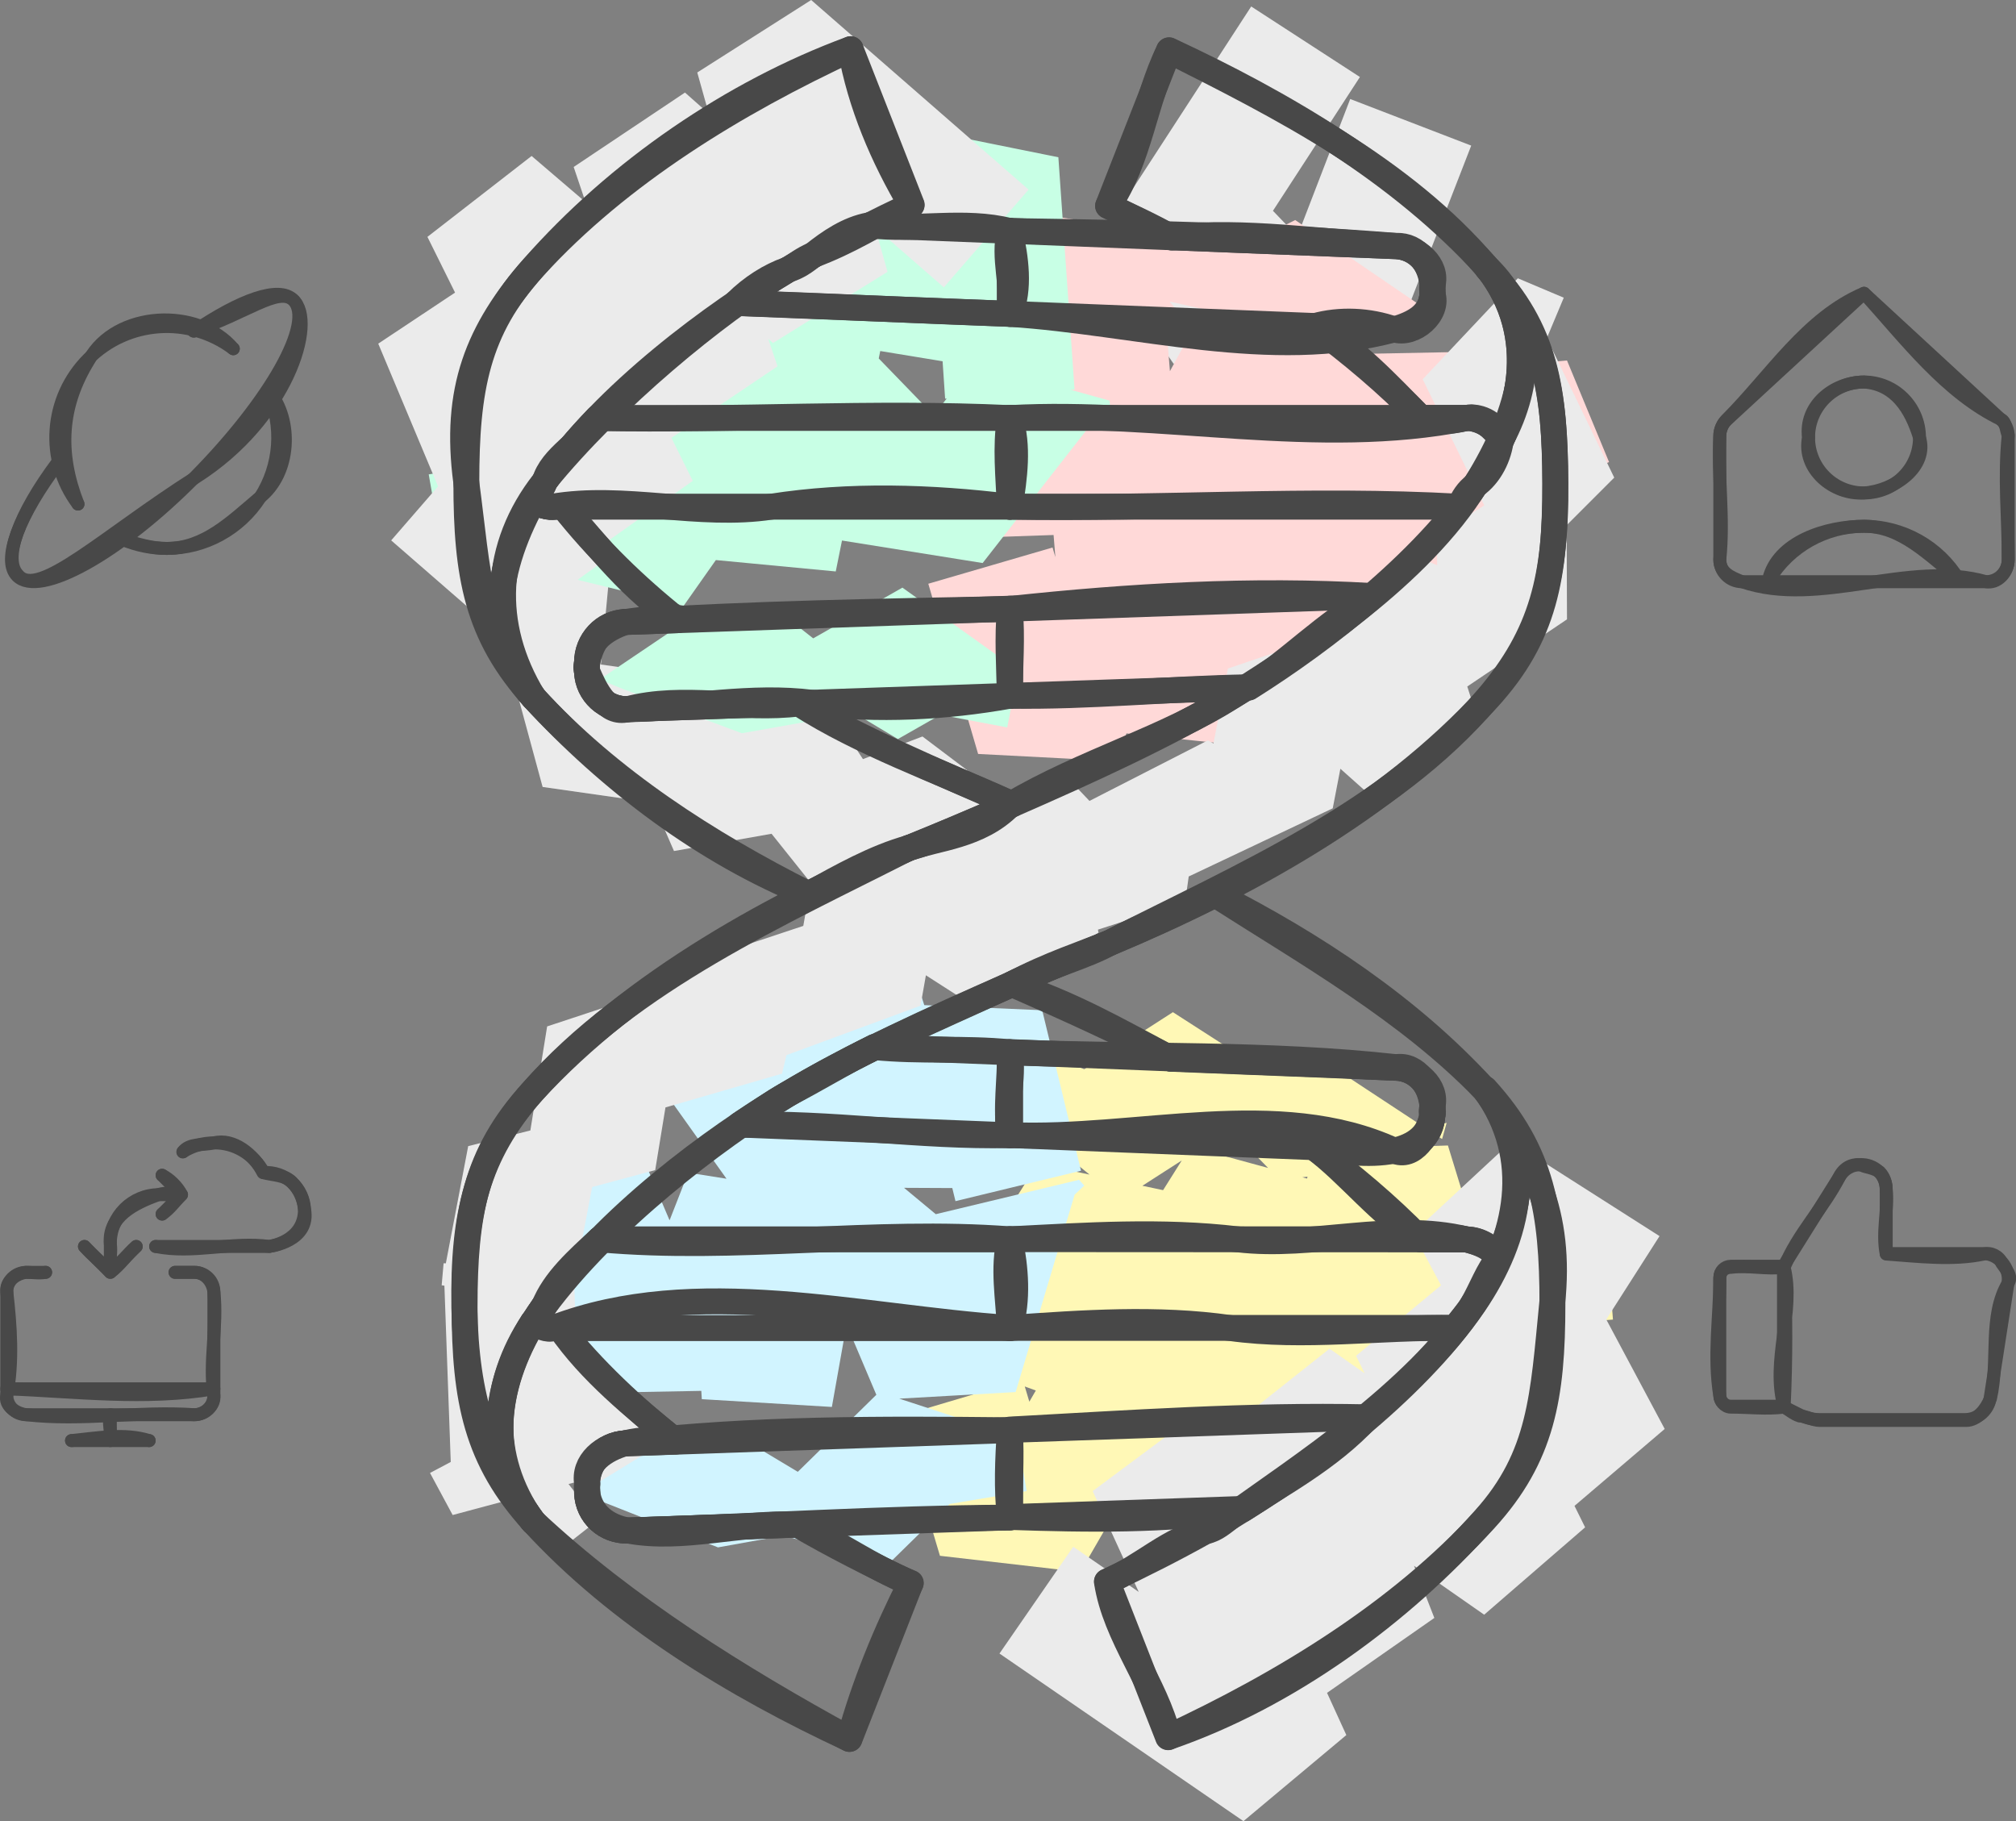 <?xml version="1.0" encoding="UTF-8" standalone="no"?>
<svg
   width="311.536"
   height="281.4"
   viewBox="0 0 311.536 281.4"
   style="clip-rule:evenodd;fill:none;fill-rule:evenodd;stroke:none;stroke-linecap:round;stroke-linejoin:round;stroke-miterlimit:1.5"
   version="1.1"
   id="svg184"
   sodipodi:docname="ergonomie.svg"
   inkscape:version="1.2.2 (b0a8486541, 2022-12-01)"
   xmlns:inkscape="http://www.inkscape.org/namespaces/inkscape"
   xmlns:sodipodi="http://sodipodi.sourceforge.net/DTD/sodipodi-0.dtd"
   xmlns="http://www.w3.org/2000/svg"
   xmlns:svg="http://www.w3.org/2000/svg">
  <rect x="0" y="0" width="311.536" height="281.4" fill="#808080" stroke="none"/>
  <defs
     id="defs188" />
  <sodipodi:namedview
     id="namedview186"
     pagecolor="#ffffff"
     bordercolor="#666666"
     borderopacity="1.0"
     inkscape:showpageshadow="2"
     inkscape:pageopacity="0.0"
     inkscape:pagecheckerboard="0"
     inkscape:deskcolor="#d1d1d1"
     showgrid="false"
     inkscape:zoom="2.6619281"
     inkscape:cx="232.72605"
     inkscape:cy="178.25425"
     inkscape:window-width="3838"
     inkscape:window-height="2110"
     inkscape:window-x="2560"
     inkscape:window-y="24"
     inkscape:window-maximized="1"
     inkscape:current-layer="svg184" />
  <style
     id="fontImports">@import url(&quot;https://fonts.googleapis.com/css2?family=Shantell+Sans:wght@300..800&amp;display=block&quot;);</style>
  <g
     id="g-root-plan_1hbc6j2518oar-fill"
     data-item-order="0"
     transform="translate(172,160)"
     style="isolation:isolate;mix-blend-mode:normal" />
  <g
     id="g-root-lapt_dhclbx5l52x0-fill"
     data-item-order="0"
     transform="translate(436,160)"
     style="isolation:isolate;mix-blend-mode:normal" />
  <g
     id="g-root-back_4n4sd5l2aro-fill"
     data-item-order="0"
     transform="translate(172,292)"
     style="isolation:isolate;mix-blend-mode:normal" />
  <g
     id="g-root-1_90vzzx8n7ll1-fill"
     data-item-order="0"
     transform="translate(436,292)"
     style="isolation:isolate;mix-blend-mode:normal" />
  <g
     id="g-root-tf_qvb01p5l6j2e-stroke"
     data-item-order="-301709"
     transform="translate(-8,-8)"
     style="isolation:isolate;mix-blend-mode:normal" />
  <g
     id="g-root-tx_optimisa_htf5rx5laozz-stroke"
     data-item-order="0"
     transform="translate(46,28)"
     style="isolation:isolate;mix-blend-mode:normal" />
  <g
     id="g-root-tx_navigati_qp260t5lao7a-stroke"
     data-item-order="0"
     transform="translate(40,172)"
     style="isolation:isolate;mix-blend-mode:normal" />
  <g
     id="g-root-tx_personna_qp260t5lao79-stroke"
     data-item-order="0"
     transform="translate(496,172)"
     style="isolation:isolate;mix-blend-mode:normal" />
  <g
     id="g-root-tx_transcod_v497255laqks-stroke"
     data-item-order="0"
     transform="translate(4,292)"
     style="isolation:isolate;mix-blend-mode:normal" />
  <g
     id="g-root--1.cu_sy_dbq8e55laqrp-fill"
     data-item-order="-44000"
     transform="translate(67.32,-2.234)"
     style="isolation:isolate;mix-blend-mode:normal">
    <g
       id="-1.cu_sy_dbq8e55laqrp-fill"
       stroke="none"
       fill="#ebebeb">
      <g
         id="g12">
        <path
           d="m 11.03,70.634 -0.6,0.3 -6.1,23.6 13.7,-5.1 z m -6.7,23.9 20,23.2 2.6,-27.6 -16.5,-19.2 z m 22.6,-4.4 -16.1,12.7 5.7,21 7.8,-6.1 z m -10.4,33.7 28,4 -5.4,-21 -28.3,-4 z m 22.6,-17 -10.5,8 8.2,18.9 7.7,-5.9 z m -2.3,26.9 34.5,-6.1 -11.9,-18.2 -30.8,5.4 z m 22.6,-24.3 -11.3,16.9 13.1,16.4 10.1,-15.1 z m 1.8,33.3 32.8,-12.5 -18.8,-14.2 -27.1,10.3 z m 14,-26.7 -1.9,21.7 19.9,1.8 0.8,-9.3 z M 126.03,3.234 l -24.3,37.4 12.3,17.8 28.8,-44.3 z m -12,55.2 31.2,-7.1 -16.1,-16.8 -27.4,6.1 z m 15.1,-23.9 -5.3,19.3 19.3,5.3 2.1,-7.8 z m 12.2,-17 -11.6,30.1 18.6,7.2 11.7,-30.1 z M 23.03,211.434 l -8.5,6.9 12.6,15.5 8.5,-6.8 z m -10.3,10 -5.2,4 12.3,15.8 5.1,-4 z"
           fill-rule="nonzero"
           id="path10" />
      </g>
    </g>
  </g>
  <g
     id="g-root-4.cu_sy_4gpp8d5laoem-fill"
     data-item-order="-43996"
     transform="translate(146.065,152.566)"
     style="isolation:isolate;mix-blend-mode:normal">
    <g
       id="4.cu_sy_4gpp8d5laoem-fill"
       stroke="none"
       fill="#fff8b6">
      <g
         id="g18">
        <path
           d="m 103.186,51.334 -1.2,-16 -20.4,-4.3 1.7,21.9 z m -21.6,-20.3 -14.6,26.7 21.6,2.2 13.4,-24.6 z m 7,28.9 -10.9,-35.5 -20.7,0.7 10,32.6 z m -31.6,-34.8 -14.6,60.3 h 20.6 l 14.7,-61 z m 6,60.3 -6.2,-26 -20.6,0.1 6.2,25.9 z m -26.8,-25.9 -6.9,30.8 20.6,-0.5 6.9,-30.4 z m 13.7,30.3 -9.3,-33.6 -21.5,-2.7 10.2,36.8 z m -30.8,-36.3 -19.9,34.3 21.7,2.5 19.7,-34.1 z m 1.8,36.8 -8.9,-29.7 -19.2,5.7 6.4,21.5 z m 56.6,-69.4 -0.7,2.5 -19.9,-13.1 -22.8,1.4 17.6,18 7.2,-0.8 -0.6,-2.4 z m -25.8,8.8 2,-14 -18.5,-11.9 -1.1,7.9 z m -16.5,-25.9 -24.4,15.7 16.3,13.3 26.6,-17.1 z m -8.1,29 6,-15.7 -18.6,-7.2 -3.7,9.6 z m 32,28.4 -1,-31.1 -20.2,-5.5 1.2,37.2 z m -21.2,-36.6 -19.5,31 20.8,4.5 18.9,-30 z m 1.3,35.5 -4.1,-28.5 -20.8,-4.4 4.1,28.4 z m -24.9,-32.9 -18,28.6 19.2,7 19.6,-31.2 z m 1.2,35.6 1.8,-13.1 -19.8,-2.7 -1.2,8.8 z"
           fill-rule="nonzero"
           id="path16" />
      </g>
    </g>
  </g>
  <g
     id="g-root-3.cu_sy_w73x5lap6v-fill"
     data-item-order="-43992"
     transform="translate(72.393,151.766)"
     style="isolation:isolate;mix-blend-mode:normal">
    <g
       id="3.cu_sy_w73x5lap6v-fill"
       stroke="none"
       fill="#d1f4ff">
      <g
         id="g24">
        <path
           d="m -1.642,51.034 1.6,6.2 20.5,-0.4 -2.8,-10.9 z m 22.1,5.8 6.5,-29.7 -20.9,1.9 -6.1,28.2 z m -14.4,-27.8 14.6,34.4 21.6,-0.4 -15.3,-35.9 z m 36.2,34 11.9,-30.4 -20.2,-3.2 -13.3,34 z m -8.3,-33.6 2.1,35 20.1,1.2 -2,-33 z m 22.2,36.2 12.2,-68.6 -20.6,1.4 -11.7,66 z m -8.4,-67.2 10.7,33.3 21,0.1 -11.1,-34.8 z m 31.7,33.4 9.2,-27.5 -20.8,-0.9 -9.4,28.3 z m -11.6,-28.4 7.4,30.4 19.4,-4.7 -6,-24.8 z m -51.1,75.9 2.8,0.5 19,7.5 24.5,-4.4 -23.9,-14.3 -4.7,1.2 -0.6,-1 z m 22.4,-10.7 3.5,15.1 22,6.4 -1.6,-7.2 z m 25.5,21.5 20.2,-19.8 -21.4,-7 -20.8,20.4 z m -1.2,-26.8 3.1,18.6 19.7,-3.3 -1.4,-8.3 z m -32.2,-51.4 -0.1,6.2 15.1,21.2 7.4,2.3 9.7,22.9 21.2,-1.2 -11.4,-26.7 -18.3,-15.2 -4.6,-0.9 0.8,-6.1 z m 53.3,51.4 9.8,-32.8 -22.5,5.4 -8.5,28.6 z m -12.7,-27.4 8.7,9.2 14.6,-13.7 -0.8,-0.9 z"
           fill-rule="nonzero"
           id="path22" />
      </g>
    </g>
  </g>
  <g
     id="g-root-2.cu_sy_1um6qyl5laps0-fill"
     data-item-order="-43988"
     transform="translate(146.065,25.671)"
     style="isolation:isolate;mix-blend-mode:normal">
    <g
       id="2.cu_sy_1um6qyl5laps0-fill"
       stroke="none"
       fill="#e9ffb9"
       style="fill:#ffd9d8;fill-opacity:1">
      <g
         id="g30"
         style="fill:#ffd9d8;fill-opacity:1">
        <path
           d="m 102.586,45.729 -6.5,-15.7 -20.9,1.8 9,21.5 z m -27.4,-13.9 -7.4,31.5 20.7,-0.5 7.6,-32.8 z m 13.3,31 -9.6,-34.1 -20.7,0.4 9.6,34.2 z m -30.3,-33.7 -13.9,59.7 19.9,2.7 14.7,-62.8 z m 6,62.4 1.2,-32.8 -19.8,-5.7 -1.3,35.8 z m -18.6,-38.5 -19.7,34.4 21.8,2.3 17.7,-31 z m 2.1,36.7 -9.2,-28.1 -21.3,-0.7 8.7,26.5 z m -30.5,-28.8 -12.1,29.9 21.2,1.1 12.2,-30.3 z m 9.1,31 -9.7,-33 -19.2,5.6 7.7,26.3 z m 46.6,-65 0.4,-5.5 -19.2,-13.1 -1.2,17.2 z m -18.8,-18.6 -2.8,1.4 v 2.7 l -21.5,-4.6 -17.7,6.9 19.1,12.8 6.3,-3.1 -2.8,-3.5 26.9,6 11.7,-5.5 z m -22.9,19.2 1.2,-17.4 -19.8,-3 -0.5,7.6 z m -18.6,-20.4 -11.5,50.4 20.6,-0.7 10.7,-46.7 z m 9.1,49.7 -5.5,-18.8 -19.2,5.7 4.1,13.8 z m 37.6,3.4 0.5,-32.7 -19.9,-5.3 -0.6,37.6 z m -19.4,-38 -22.6,41.4 20.4,4.4 22.1,-40.5 z m -2.2,45.8 -3.6,-44.2 -19.9,1.6 3.1,38.2 z"
           fill-rule="nonzero"
           id="path28"
           style="fill:#ffd9d8;fill-opacity:1" />
      </g>
    </g>
  </g>
  <g
     id="g-root-1.cu_sy_1lqjqpp5laqkp-fill"
     data-item-order="-43984"
     transform="translate(72.277,24.815)"
     style="isolation:isolate;mix-blend-mode:normal">
    <g
       id="1.cu_sy_1lqjqpp5laqkp-fill"
       stroke="none"
       fill="#c8ffe5">
      <g
         id="g36">
        <path
           d="m -6.026,48.485 2.4,13.7 20.6,1.8 -3.2,-18.8 z m 23,15.5 11.3,-31.6 -20.5,-2.1 -11.4,31.9 z m -9.2,-33.7 4.7,33.4 20.9,5.1 -5.1,-36.4 z m 25.6,38.5 23.1,-32.8 -20.1,-6.2 -23.9,33.9 z m 3,-39 0.5,31.8 20,1.9 -0.4,-27.5 z m 20.5,33.7 13.2,-65.4 -20.3,-0.5 -12.9,64 z m -7.1,-65.9 4.6,30.3 20.7,3.4 -5,-33.2 z m 25.3,33.7 16.2,-31.8 -20.3,-4.1 -16.6,32.5 z m -4.1,-35.9 2.8,41.4 20,-1.4 -2.5,-35.9 z m -50.6,84.8 3.7,1.5 18.3,6.8 24.2,-4.3 -19.6,-15.4 -8.6,2.3 -1.4,-2.1 z m 26.6,-11.4 -0.2,8.8 19.7,11.8 0.1,-5.2 z m 19.5,20.6 18.6,-10.6 -17.9,-12.8 -20.4,11.6 z m 0.7,-23.4 -3.4,17.9 19.6,3.7 1.7,-8.8 z m -35.4,-49.2 4.7,10.1 9,10.6 6,4.9 5.6,16.2 22.5,3.6 -8.2,-23.5 -15.5,-16 -2.6,-1 -1.9,-9.1 z m 47.8,45.4 19.6,-25.1 -20.9,-5.8 -21.2,27.3 z m -1.3,-30.9 1.4,11.4 19.9,-2.5 -0.4,-3.1 z"
           fill-rule="nonzero"
           id="path34" />
      </g>
    </g>
  </g>
  <g
     id="g-root--1.cu_1_sy_1hbcpod5lao76-fill"
     data-item-order="-43980"
     transform="translate(61.793,-2.4)"
     style="isolation:isolate;mix-blend-mode:normal">
    <g
       id="-1.cu_1_sy_1hbcpod5lao76-fill"
       stroke="none"
       fill="#ebebeb">
      <g
         id="g42">
        <path
           d="m 179.858,48.4 -7.1,-3 -14.7,15.6 14.1,5.8 z m -21.8,12.6 14.7,30.1 14.9,-14.9 -14.9,-30.8 z m 29.6,15.2 -7.4,-3.7 -20,12.6 12.5,6 z m -27.4,8.9 0.2,26.4 19.9,-13.4 -0.1,-25.6 z m 20.1,13 -21.6,-9 -16.2,14.9 17.9,7.5 z m -37.8,5.9 6.5,20.5 17.4,-11.3 -7.7,-24.1 z m 23.9,9.2 -16.7,-14.9 -21.8,7.4 21.1,18.8 z m -38.5,-7.5 -6.2,32.2 22.4,-10.6 5.6,-29 z m 16.2,21.6 -19.3,-10.5 -21.7,11.1 18.6,10 z m -41,0.6 -2.9,20.6 21.1,-6.8 3.5,-24.9 z m 18.2,13.8 -17.7,-18.6 -18.6,9.5 15.2,15.9 z m -36.3,-9.1 4.8,26 18.1,-12.1 -4.3,-23.4 z m 22.9,13.9 -22.9,-14.7 -22,9.6 26.8,17.2 z m -44.9,-5.1 -4.3,24.4 21.7,-8 4.6,-26 z m 17.4,16.4 -15.8,-13.1 -22.3,7.4 16.4,13.7 z m -38.1,-5.7 -5.4,22.6 22.1,-6.4 5.6,-23.6 z m 16.7,16.2 -14.8,-14.4 -21.5,7.1 14.2,13.7 z m -36.3,-7.3 -4.5,27.9 21.2,-5.7 4.8,-29.3 z m 16.7,22.2 -7.5,-9.1 -21.4,5.4 7.7,9.4 z m -28.9,-3.7 -4.1,21.5 19.8,2.9 5.7,-29.8 z m 15.7,24.4 0.6,-5.7 -20.1,-0.6 -0.3,3.4 z m -19.5,-6.3 1.4,38.9 19.8,-5.3 -1.1,-33 z m 21.2,33.6 -5.6,-10.6 -17.7,9.4 3.5,6.5 z m 69.2,-199.5 -33.6,-29.3 -17.6,11.2 38.1,33.2 z m -51.2,-18.1 11.7,41.8 17.7,-11 -11.8,-42 z m 29.4,30.8 -31.3,-27.7 -17.2,11.5 30.8,27.2 z m -48.5,-16.2 14.3,42.4 17.2,-11.6 -14.3,-42.3 z m 31.5,30.8 -38,-32.5 -16.1,12.5 36.9,31.6 z m -54.1,-20 24.5,49.4 16.5,-11.7 -24.9,-50.2 z m 41,37.7 -31.6,-32.5 -17,11.3 32.1,32.9 z m -48.6,-21.2 18.9,45.1 16.6,-12 -18.5,-44.4 z m 35.5,33.1 -20.4,-17.8 -13.1,15.1 16.9,14.7 z m 162.5,104.8 -22.9,-14.6 -15.2,14.1 27.3,17.4 z m -38.1,-0.5 23.3,43.6 15.6,-13.3 -23.7,-44.4 z m 38.9,30.3 -31.9,-24.4 -15.8,13.1 32.1,24.6 z m -47.7,-11.3 19.8,40 15.6,-13.5 -19.6,-39.6 z m 35.4,26.5 -39.5,-27.6 -16.4,13 40.3,28.1 z m -55.9,-14.6 15.7,40.4 16.9,-11.8 -16.2,-41.6 z m 32.6,28.6 -36.4,-31.8 -16.4,12.2 35.9,31.4 z m -52.8,-19.6 23.3,51 15.9,-13.3 -22.8,-49.9 z m 39.2,37.7 -42.2,-29.1 -11.4,16.5 37.7,25.9 z"
           fill-rule="nonzero"
           id="path40" />
      </g>
    </g>
  </g>
  <g
     id="g-root--1.cu_sy_dbq8e55laqrp-stroke"
     data-item-order="-44000"
     transform="translate(67.32,-2.234)"
     style="isolation:isolate;mix-blend-mode:normal">
    <g
       id="-1.cu_sy_dbq8e55laqrp-stroke"
       fill="none"
       stroke-linecap="round"
       stroke-linejoin="round"
       stroke-miterlimit="4"
       stroke="#484848"
       stroke-width="4">
      <g
         id="g101">
        <path
           d="m 15.03,206.534 c 0.9,0.7 2,0.7 3.2,0.9 0.3,0.1 0.6,-0.1 1,0 4.6,6.7 11.5,12.3 17.9,17.5 -2.6,-0.4 -5.3,-0.3 -7.8,0.3 -3.2,0.9 -6.3,3 -5.9,6.3 0,0.5 -0.1,1 0,1.4 0.5,3.3 3,5.2 6.3,5.8 8.6,1.6 17.4,-1.4 26.2,-0.9 5.9,2.4 11.2,6.5 17.5,9 -3.9,7.7 -7.2,15.8 -9.5,24.1 -17,-9.3 -34.6,-20.2 -49,-33.7 -7,-10 -6.2,-21.2 0.1,-30.7 m 0.1,-96.5 c -8.7,-9.9 -4.9,-22.6 1.6,-33.2 -0.2,0.9 -1.2,2 -1.8,2.8 1.6,0.7 2.5,1.1 3.6,0.9 0.4,-0.1 0.8,0.1 1.2,0 5.4,6.1 10.7,13.1 17.7,17.5 -2.7,-0.6 -5.5,0 -8.1,0.3 -3.4,0.3 -5.3,3 -5.9,6.3 -0.1,0.5 -0.1,0.9 0,1.4 1.3,3 3,6.6 6.2,5.8 8.6,-2.3 17.8,0.2 26.5,-0.9 9.7,6.2 21.1,10.2 32.6,15.4 0.1,0.1 0.2,0.1 0.3,0.2 -0.1,0 -0.2,0.1 -0.3,0.1 -4.7,4.8 -11.4,5.1 -15.5,6.6 -5.4,1.5 -10.5,4.4 -15.6,7.2 -16.1,-6.5 -30.8,-17.7 -42.5,-30.4 m 120.6,69.5 c 4,0.6 8.3,1.3 12.4,0.5 3.1,-0.7 5.4,-2.3 5.9,-5.5 -0.2,-0.4 -0.1,-0.9 0,-1.3 0.8,-3.1 -2.4,-5.9 -5.6,-6 -11.6,-0.4 -23.2,-1.8 -34.8,-1.4 -7.7,-4.1 -15.7,-8.7 -24.6,-11.5 5.8,-3.1 11.3,-4.8 15.3,-6.5 5,-2.7 10.7,-4.7 16.1,-7.4 14.4,9.2 29.8,17.9 41.7,30.2 9.2,9.4 4.7,22.7 -1.9,33.3 1.5,-2.4 3,-4.6 3.9,-7.1 -0.4,-2 -2.8,-2.5 -4.9,-3.1 -2.2,-0.6 -4.7,0.1 -7,0 -6.3,-3.8 -11,-10.1 -16.5,-14.2 m -22,-140.6 c 11.5,-1.2 23.1,0.8 34.7,1.3 3.2,0.2 6.5,3 5.6,6.1 -0.1,0.4 0,0.8 0,1.3 1.1,3 -2.9,6.5 -5.9,5.5 -3.9,-1.4 -8.4,-1.6 -12.3,-0.5 6,3.3 11.3,9 16.4,14.2 2.3,0.6 4.8,0.6 7,0 2.2,-0.6 4.1,1.6 5.5,3.2 4.4,-8.1 5.5,-19.3 -2.4,-26.6 -12.8,-15.1 -31.7,-24.7 -49,-33.4 -3.8,7.7 -4.5,16.9 -9.4,24 3.3,1.6 6.7,3.1 9.8,4.9"
           id="path97" />
        <path
           d="m 15.033,206.542 c 0.93,0.571 2.014,0.903 3.158,0.903 h 1.019 c 5.035,6.413 11.476,12.404 17.932,17.538 l -7.831,0.278 c -3.33,0.133 -5.9,2.948 -5.9,6.281 v 1.411 c 0.133,3.327 2.957,5.896 6.287,5.769 l 26.207,-0.913 c 5.527,3.204 11.39,6.185 17.483,9.067 l -9.429,24.053 C 46.357,262.749 28.231,251.796 14.951,237.223 7.509,227.593 9.223,216.307 15.033,206.542 Z m 0.101,-96.538 c -8.057,-10.427 -5.427,-22.94 1.619,-33.204 -0.548,0.817 -1.303,2.01 -1.793,2.851 1.517,0.875 2.484,0.875 3.587,0.875 h 1.185 c 5.042,6.414 11.197,12.407 17.655,17.539 l -8.101,0.28 c -3.33,0.133 -5.9,2.948 -5.9,6.281 v 1.411 c 0.133,3.327 2.957,5.896 6.287,5.769 l 26.49,-0.918 c 9.976,5.778 21.045,10.434 32.584,15.49 l 0.332,0.147 -0.332,0.145 c -6.098,2.697 -11.46,4.912 -15.541,6.575 -5.119,2.15 -10.365,4.53 -15.599,7.164 -15.464,-7.781 -30.836,-17.637 -42.472,-30.406 z m 120.572,69.496 12.382,0.502 c 3.21,0.126 5.823,-2.272 5.95,-5.479 v -1.278 c 0,-3.207 -2.431,-5.895 -5.641,-6.029 l -34.73,-1.382 c -7.766,-4.046 -16.047,-7.794 -24.589,-11.54 5.961,-2.631 11.2,-4.795 15.208,-6.428 5.308,-2.229 10.753,-4.706 16.179,-7.457 15.268,7.738 30.137,17.583 41.628,30.192 8.1,10.482 5.226,22.988 -1.843,33.298 -0.006,-0.008 -0.011,-0.017 -0.017,-0.025 0.006,-0.008 0.011,-0.017 0.017,-0.025 1.536,-2.24 2.868,-4.581 3.929,-6.98 -1.079,-1.842 -2.708,-3.12 -4.942,-3.12 h -7.017 c -5.099,-5.269 -10.951,-10.141 -16.512,-14.25 z M 113.692,38.898 l 34.704,1.381 c 3.21,0.133 5.641,2.821 5.641,6.029 v 1.278 c -0.127,3.207 -2.69,5.636 -5.9,5.51 l -12.348,-0.491 c 5.56,4.109 11.345,8.941 16.442,14.209 h 7.005 c 2.24,0 4.425,1.417 5.501,3.268 3.813,-8.408 4.376,-18.254 -2.395,-26.694 C 149.061,28.814 130.935,18.181 113.334,10 l -9.428,24.053 c 3.337,1.578 6.606,3.187 9.787,4.845 z"
           id="path99" />
      </g>
    </g>
  </g>
  <g
     id="g-root-4.cu_sy_4gpp8d5laoem-stroke"
     data-item-order="-43996"
     transform="translate(146.065,152.566)"
     style="isolation:isolate;mix-blend-mode:normal">
    <g
       id="4.cu_sy_4gpp8d5laoem-stroke"
       fill="none"
       stroke-linecap="round"
       stroke-linejoin="round"
       stroke-miterlimit="4"
       stroke="#484848"
       stroke-width="4">
      <g
         id="g109">
        <path
           d="m 69.686,12.334 c 3.1,-0.5 5.4,2.9 5.6,6.1 0,0.4 0.2,0.9 0,1.2 -0.6,3.2 -3,6.9 -5.9,5.6 -18,-8.3 -39.6,-1.6 -59.4,-2.4 -0.7,-4.2 0.1,-8.6 0,-12.8 19.9,0.8 39.9,0.1 59.7,2.3 m 9.2,40.3 c 0.7,-1.3 1.9,-2.3 2.6,-3.6 1.4,-2.4 2.4,-5.3 4.1,-7.3 -1.1,-1.4 -3,-2.3 -5.1,-2.8 -11.5,-2.8 -23.6,1.4 -35.3,0 -11.7,-1.4 -23.5,-0.6 -35.2,0 0.9,4.5 1.3,9.3 0,13.7 11.3,-0.8 22.8,-1.6 34,0 11.5,1.6 23.3,-0.2 34.9,0 m -13.6,13.8 c -18.4,-0.4 -36.9,0.9 -55.3,1.9 0.3,4.5 -0.1,9 0,13.5 12,0.4 24.1,0.6 36,-1.2 5.7,-3.8 13.4,-7.8 19.3,-14.2"
           id="path105" />
        <path
           d="m 69.652,12.374 c 3.21,0.133 5.641,2.821 5.641,6.029 v 1.278 c -0.127,3.207 -2.69,5.636 -5.9,5.51 L 10,22.826 V 10 Z m 9.211,40.247 c 0.942,-1.193 1.836,-2.402 2.673,-3.622 1.536,-2.24 3,-4.852 4.061,-7.252 -0.982,-1.52 -2.925,-2.801 -5.159,-2.801 L 10,38.907 v 13.714 z M 65.307,66.455 10,68.381 V 81.852 l 35.982,-1.259 c 5.759,-3.575 12.716,-8.448 19.325,-14.137 z"
           id="path107" />
      </g>
    </g>
  </g>
  <g
     id="g-root-3.cu_sy_w73x5lap6v-stroke"
     data-item-order="-43992"
     transform="translate(72.393,151.766)"
     style="isolation:isolate;mix-blend-mode:normal">
    <g
       id="3.cu_sy_w73x5lap6v-stroke"
       fill="none"
       stroke-linecap="round"
       stroke-linejoin="round"
       stroke-miterlimit="4"
       stroke="#484848"
       stroke-width="4">
      <g
         id="g117">
        <path
           d="m 9.958,52.634 c 1,0.5 2.2,1.2 3.2,0.8 22,-8.4 47.1,-1.6 70.5,0 -0.2,-4.6 -1.1,-9.3 0,-13.7 -21,-1.6 -42.3,1.9 -63.4,0 -3.3,3.1 -7,6.3 -8.6,10.4 -0.4,0.9 -1.1,1.7 -1.7,2.5 m 32,-30.6 c 13.9,-0.4 27.8,1.9 41.7,1.6 -0.9,-4.2 0.7,-8.6 0,-12.8 -6.9,-0.7 -14,-0.1 -20.9,-0.8 -4.7,2.3 -9,5 -13.5,7.3 -2.3,1.2 -4.6,3.1 -7.3,4.7 m -23.6,55.5 c -0.7,-3.3 2.5,-6 5.9,-6.3 19.7,-2.3 39.6,-2.2 59.4,-2 -0.3,4.5 -0.5,9 0,13.5 -19.7,0.1 -39.4,1.4 -59,2 -3.4,0.1 -6.2,-2.4 -6.3,-5.8 0.1,-0.4 -0.2,-0.9 0,-1.4"
           id="path113" />
        <path
           d="m 10,52.634 c 0.899,0.52 2.103,0.82 3.191,0.82 h 70.49 V 39.74 h -63.397 c -3.211,3.299 -6.209,6.772 -8.661,10.348 -0.573,0.835 -1.111,1.685 -1.623,2.546 z m 31.933,-30.636 41.748,1.662 V 10.833 L 62.747,10 c -4.669,2.327 -9.175,4.74 -13.466,7.3 -2.251,1.347 -4.737,2.924 -7.348,4.698 z m -23.611,55.554 c 0,-3.334 2.571,-6.148 5.9,-6.281 l 59.459,-2.056 v 13.471 l -59.073,2.046 c -3.33,0.126 -6.153,-2.442 -6.287,-5.769 z"
           id="path115" />
      </g>
    </g>
  </g>
  <g
     id="g-root-2.cu_sy_1um6qyl5laps0-stroke"
     data-item-order="-43988"
     transform="translate(146.065,25.671)"
     style="isolation:isolate;mix-blend-mode:normal">
    <g
       id="2.cu_sy_1um6qyl5laps0-stroke"
       fill="none"
       stroke-linecap="round"
       stroke-linejoin="round"
       stroke-miterlimit="4"
       stroke="#484848"
       stroke-width="4">
      <g
         id="g125">
        <path
           d="m 69.686,12.329 c 3.2,-0.2 5.4,2.9 5.6,6.1 0,0.4 0,0.8 0,1.3 -0.2,3.2 -2.8,4.6 -5.9,5.5 -19.1,5.1 -39.6,-1.1 -59.4,-2.4 1.6,-4 0.9,-8.6 0,-12.8 19.9,0.3 39.8,0.7 59.7,2.3 m 9.8,40.3 c 0.5,-1.3 1.3,-2.5 2.4,-3.3 2.3,-1.6 3.7,-4.5 4,-7.2 -0.6,-2.1 -3.1,-3.7 -5.4,-3.2 -23,4.6 -47,-1.3 -70.5,0 -0.7,4.5 -0.2,9.1 0,13.7 23.2,0.4 46.4,-1.3 69.5,0 m -13.4,13.8 c -18.7,-1.1 -37.5,0 -56.1,2 -0.4,4.4 -0.1,8.9 0,13.4 12.3,0.2 24.6,-1.1 36.9,-1.3 5.8,-3.6 11.7,-9.8 19.2,-14.1"
           id="path121" />
        <path
           d="m 69.652,12.374 c 3.21,0.133 5.641,2.821 5.641,6.029 v 1.278 c -0.127,3.207 -2.69,5.636 -5.9,5.51 L 10,22.826 V 10 Z m 9.815,40.247 c 0.847,-1.086 1.654,-2.183 2.413,-3.291 1.576,-2.298 2.937,-4.702 4.011,-7.167 -1.057,-1.92 -3.109,-3.257 -5.4,-3.257 H 10 v 13.714 z M 66.084,66.442 10,68.381 V 81.852 l 36.921,-1.279 c 5.764,-3.614 12.648,-8.479 19.162,-14.132 z"
           id="path123" />
      </g>
    </g>
  </g>
  <g
     id="g-root-1.cu_sy_1lqjqpp5laqkp-stroke"
     data-item-order="-43984"
     transform="translate(72.277,24.815)"
     style="isolation:isolate;mix-blend-mode:normal">
    <g
       id="1.cu_sy_1lqjqpp5laqkp-stroke"
       fill="none"
       stroke-linecap="round"
       stroke-linejoin="round"
       stroke-miterlimit="4"
       stroke="#484848"
       stroke-width="4">
      <g
         id="g133">
        <path
           d="m 20.074,39.785 c -2.3,3.8 -7.1,5.9 -8.2,9.9 -0.3,1.1 -1.4,1.9 -1.9,2.9 1.1,0.2 2.1,1.1 3.1,0.9 11.1,-1.9 22.7,1.7 33.8,0 12.1,-1.9 24.7,-1.5 36.9,0 0.7,-4.5 1.4,-9.4 0,-13.7 -21.2,-1 -42.5,0.4 -63.7,0 m 21.4,-17.8 c 14.1,0.5 28.2,1.2 42.3,1.7 0.7,-4.2 -1.1,-8.7 0,-12.8 -7,-1.8 -14.5,0 -21.7,-0.9 -3.3,0.6 -6.2,2.6 -8.7,4.6 -1.2,1 -2.5,1.9 -4,2.3 -2.6,0.9 -5.5,2.7 -7.9,5.1 m -23,55.6 c 0.1,-3.3 2.7,-5.2 5.9,-6.3 19.7,-1.3 39.6,-1.6 59.4,-2 0.4,4.4 0,8.9 0,13.4 -10,1.8 -20.4,2.3 -30.5,1.1 -9.4,-1.2 -19,0.8 -28.6,1 -3.3,0 -5.9,-2.5 -6.2,-5.8 -0.2,-0.4 -0.2,-1 0,-1.4"
           id="path129" />
        <path
           d="m 20.061,39.763 c -3.063,3.181 -5.864,6.493 -8.218,9.926 -0.655,0.955 -1.268,1.931 -1.843,2.92 0.908,0.535 2.006,0.868 3.11,0.868 H 83.788 V 39.763 Z M 41.492,22.005 83.788,23.681 V 10.856 L 62.118,10 c -2.989,1.501 -5.909,3.04 -8.748,4.631 -1.343,0.753 -2.669,1.518 -3.974,2.297 -2.411,1.442 -5.09,3.148 -7.905,5.077 z M 18.429,77.574 c 0,-3.334 2.571,-6.148 5.9,-6.281 l 59.459,-2.056 v 13.471 l -59.072,2.046 c -3.33,0.126 -6.153,-2.442 -6.287,-5.769 z"
           id="path131" />
      </g>
    </g>
  </g>
  <g
     id="g-root--1.cu_1_sy_1hbcpod5lao76-stroke"
     data-item-order="-43980"
     transform="translate(61.793,-2.4)"
     style="isolation:isolate;mix-blend-mode:normal">
    <g
       id="-1.cu_1_sy_1hbcpod5lao76-stroke"
       fill="none"
       stroke-linecap="round"
       stroke-linejoin="round"
       stroke-miterlimit="4"
       stroke="#484848"
       stroke-width="4">
      <g
         id="g141">
        <path
           d="m 165.958,203.9 c -9.3,13.9 -27,25.2 -37.5,32.8 -1.2,0.9 -2.4,2 -3.9,2.3 -5.5,1 -9.9,5.6 -15.3,7.8 1.3,8.5 7.5,15.7 9.5,24 18.3,-6.3 35.8,-19 48.9,-33.7 8.7,-9.7 9,-19 10.4,-33.2 1.5,-14.2 -3,-22.5 -10.4,-33.2 7.7,10.8 5.1,22.7 -1.7,33.2 m -87.3,-70.5 c -19.6,10 -43,20.3 -58.2,37.7 -8.6,9.9 -10.7,18.9 -10.5,33.3 0.3,14.3 3.1,22.6 10.7,33.2 -8.5,-10.3 -5.9,-23.2 1.5,-33.2 10,-13.5 26.5,-26 37.6,-32.8 10.4,-6.4 22.3,-11.4 34.5,-17 6,-3 11.8,-4.4 15.6,-6.6 19.6,-10 43.2,-20 58.2,-37.7 8.5,-9.9 10.6,-18.9 10.5,-33.2 -0.1,-14.3 -1.4,-23.8 -10.5,-33.2 9.1,9.7 4.9,22.5 -1.7,33.2 -8.8,14.3 -26.6,25.8 -37.6,32.8 -10.2,6.6 -23,10.1 -34.5,16.9 -6.1,2.7 -11.3,5.6 -15.6,6.6 m -56.4,-56.5 c 10.6,-13 26.5,-26.1 37.6,-32.8 1.3,-0.7 2.5,-1.7 4,-2.3 5.2,-1.9 10.1,-4.9 15.2,-7.7 -4.4,-7.4 -7.9,-15.6 -9.4,-24.1 -18.2,6.7 -36,18.9 -49,33.7 -8.6,9.8 -12.3,19 -10.4,33.2 1.9,14.2 1.8,23.5 10.4,33.3 -6.9,-11.3 -6.1,-23.5 1.6,-33.3"
           id="path137" />
        <path
           d="m 165.986,203.901 c -9.485,13.834 -26.347,26.128 -37.48,32.788 -1.305,0.778 -2.63,1.544 -3.974,2.297 -4.864,2.727 -9.969,5.298 -15.247,7.795 l 9.434,24.05 c 17.594,-8.18 35.709,-19.129 48.983,-33.695 8.786,-9.642 10.405,-18.913 10.405,-33.235 0,-14.322 -1.619,-23.593 -10.405,-33.235 8.1,10.482 5.353,22.925 -1.716,33.235 z M 78.682,133.424 c -20.307,8.501 -42.619,20.612 -58.243,37.703 C 11.624,180.769 10,190.04 10,204.362 c 0,14.322 1.855,23.593 10.67,33.235 -8.306,-10.454 -5.602,-22.925 1.49,-33.235 9.516,-13.834 26.433,-26.128 37.602,-32.788 10.475,-6.229 22.229,-11.59 34.513,-16.955 6.118,-2.697 11.495,-4.912 15.589,-6.574 20.307,-8.501 42.619,-20.612 58.243,-37.703 8.815,-9.642 10.438,-18.913 10.438,-33.235 0,-14.322 -1.624,-23.593 -10.438,-33.235 8.126,10.482 5.371,22.925 -1.721,33.235 -9.516,13.834 -26.433,26.128 -37.602,32.788 -10.475,6.229 -22.226,11.589 -34.51,16.954 -6.118,2.697 -11.498,4.912 -15.592,6.575 z M 22.308,76.931 C 31.793,63.097 48.74,50.803 59.873,44.143 c 1.305,-0.779 2.63,-1.544 3.974,-2.297 4.864,-2.727 9.969,-5.298 15.247,-7.795 L 69.66,10 c -17.594,8.18 -35.71,19.129 -48.983,33.695 -8.786,9.642 -10.405,18.913 -10.405,33.235 0,14.322 1.618,23.593 10.405,33.235 -8.1,-10.482 -5.438,-22.925 1.631,-33.235 z"
           id="path139" />
      </g>
    </g>
  </g>
  <g
     id="g-root-plan_1hbc6j2518oar-stroke"
     data-item-order="0"
     transform="translate(-9.949,33.6)"
     style="isolation:isolate;mix-blend-mode:normal">
    <g
       id="plan_1hbc6j2518oar-stroke"
       fill="none"
       stroke-linecap="round"
       stroke-linejoin="round"
       stroke-miterlimit="4"
       stroke="#484848"
       stroke-width="2">
      <g
         id="g150">
        <path
           d="M 18.914,37.771 C 12.743,46 10.343,52.857 12.743,55.257 c 3.086,3.771 13.371,-6.171 27.429,-15.086 14.057,-8.914 18.857,-24 15.086,-27.429 C 52.857,10.686 48.057,14.8 39.829,17.543 m 11.657,9.257 c 3.771,4.457 3.429,12.686 -1.371,16.457 -4.457,3.771 -8.571,7.886 -14.4,7.886 -2.4,0 -4.457,-0.686 -6.857,-1.371 M 22,44.286 C 18.914,36.4 19.257,29.2 23.714,22 27.829,14.457 40.514,13.771 46,20.286"
           id="path146" />
        <path
           d="m 19.017,37.874 c -6.103,8.091 -8.846,15.086 -6.411,17.52 3.429,3.429 15.771,-3.429 27.429,-15.223 11.657,-11.794 18.651,-24 15.223,-27.429 -2.194,-2.229 -8.16,0 -15.326,4.834 m 11.383,9.291 c 2.429,5.309 1.989,11.488 -1.168,16.4 -3.156,4.911 -8.595,7.878 -14.432,7.875 -2.295,9.07e-4 -4.568,-0.454 -6.686,-1.337 M 22,44.286 C 16.881,37.461 17.56,27.911 23.592,21.878 29.625,15.846 39.175,15.167 46,20.286"
           id="path148" />
      </g>
    </g>
  </g>
  <g
     id="g-root-lapt_dhclbx5l52x0-stroke"
     data-item-order="0"
     transform="translate(254.051,33.6)"
     style="isolation:isolate;mix-blend-mode:normal">
    <g
       id="lapt_dhclbx5l52x0-stroke"
       fill="none"
       stroke-linecap="round"
       stroke-linejoin="round"
       stroke-miterlimit="4"
       stroke="#484848"
       stroke-width="2">
      <g
         id="g159">
        <path
           d="M 25.429,34 C 24.4,38.8 29.2,42.914 34,42.571 38.8,42.229 43.943,38.457 42.571,34 41.2,29.543 38.8,25.771 34,25.429 c -4.8,0 -9.257,3.771 -8.571,8.571 M 19.257,55.943 C 20.629,50.114 28.171,47.714 34,47.714 c 5.829,0 9.943,4.457 14.743,8.229 M 56.286,33.657 C 55.943,32.971 55.943,31.6 55.257,31.257 46.686,27.143 40.514,18.914 34,11.714 25.086,15.486 19.6,24.4 12.743,31.257 c -0.686,0.686 -1.029,1.714 -1.029,2.4 -0.343,6.514 0.686,12.686 0,19.2 0,2.057 1.714,2.743 3.429,3.429 12,4.114 25.714,-3.429 37.714,0 1.714,0.343 3.429,-1.371 3.429,-3.429 0,-6.514 -0.686,-12.686 0,-19.2"
           id="path155" />
        <path
           d="m 25.429,34 c 0,4.734 3.838,8.571 8.571,8.571 4.734,0 8.571,-3.838 8.571,-8.571 0,-4.734 -3.838,-8.571 -8.571,-8.571 -4.734,0 -8.571,3.838 -8.571,8.571 M 19.36,55.943 C 22.471,50.836 28.02,47.719 34,47.719 c 5.98,0 11.529,3.117 14.64,8.224 m 7.646,-22.149 c 0.006,-0.962 -0.392,-1.883 -1.097,-2.537 L 34,11.714 12.811,31.257 c -0.706,0.654 -1.104,1.575 -1.097,2.537 v 19.063 c 0,1.894 1.535,3.429 3.429,3.429 h 37.714 c 1.894,0 3.429,-1.535 3.429,-3.429 z"
           id="path157" />
      </g>
    </g>
  </g>
  <g
     id="g-root-back_4n4sd5l2aro-stroke"
     data-item-order="0"
     transform="translate(-9.949,165.6)"
     style="isolation:isolate;mix-blend-mode:normal">
    <g
       id="back_4n4sd5l2aro-stroke"
       fill="none"
       stroke-linecap="round"
       stroke-linejoin="round"
       stroke-miterlimit="4"
       stroke="#484848"
       stroke-width="2">
      <g
         id="g169">
        <path
           d="m 21,57 c 4,-0.4 8.2,-1.2 12,0 m -6,-4 c -0.4,1.2 0.2,2.6 0,4 M 11,49 c 10.6,0.4 21.4,1.8 32,0 M 27,31 C 26.8,29.6 27.2,28 27,26.6 26.6,22.4 30.6,20.4 34.4,19 35.6,18.6 36.8,18.8 38,19 m -7,8 c -1.4,1.2 -2.4,2.8 -4,4 -1.2,-1.4 -2.8,-2.6 -4,-4 m 14,4 c 1,0 2,0 3,0 1.6,0 2.8,1.4 3,3 0.6,5.4 -0.8,10.8 0,16 0.2,1.6 -1.4,3 -3,3 -8.6,-0.6 -17.4,1 -26,0 -1.6,-0.2 -3.4,-1.4 -3,-3 1,-5.2 0.6,-10.8 0,-16 -0.2,-1.6 1.4,-2.8 3,-3 1,0 2,0.2 3,0 M 35,16 c 1.2,0.6 2.4,1.8 3,3 -1,1 -1.8,2.2 -3,3 m -1,5 c 5.8,1.2 11.8,-0.8 17.6,0 C 51.6,27 58,26.2 57,21.2 56.8,19.6 56.2,18.2 55,17 54,16 52.2,16 50.6,15.6 49.2,12.8 46,10.2 43,11 c -1.6,0.4 -3.8,0 -4.8,1.4"
           id="path165" />
        <path
           d="m 21,57 h 12 m -6,-4 v 3.956 M 11,49 H 43 M 27,31 V 26.5 C 26.999,22.357 30.357,18.999 34.5,19 H 38 m -7,8 -4,4 -4,-4 m 14,4 h 3 c 1.657,0 3,1.343 3,3 v 16 c 0,1.657 -1.343,3 -3,3 H 14 c -1.657,0 -3,-1.343 -3,-3 V 34 c 0,-1.657 1.343,-3 3,-3 h 3 m 18,-15 3,3 -3,3 m -1,5 H 51.522 C 51.522,27 57,26.328 57,21.286 56.947,19.684 56.245,18.172 55.057,17.097 53.868,16.022 52.293,15.475 50.694,15.582 49.196,12.729 46.223,10.958 43,11 c -1.683,-0.008 -3.333,0.465 -4.756,1.364"
           id="path167" />
      </g>
    </g>
  </g>
  <g
     id="g-root-1_90vzzx8n7ll1-stroke"
     data-item-order="0"
     transform="translate(254.051,165.6)"
     style="isolation:isolate;mix-blend-mode:normal">
    <g
       id="1_90vzzx8n7ll1-stroke"
       fill="none"
       stroke-linecap="round"
       stroke-linejoin="round"
       stroke-miterlimit="4"
       stroke="#484848"
       stroke-width="2">
      <g
         id="g177">
        <path
           d="m 21.657,30.229 c 2.057,-5.143 6.171,-9.257 8.571,-14.057 0.686,-1.371 2.057,-2.057 3.429,-1.714 0.686,0.343 1.714,0.343 2.743,1.029 0.686,0.686 1.029,1.714 1.029,2.743 0.343,3.086 -0.686,6.514 0,9.943 4.8,0.343 10.286,1.029 15.086,0 1.029,-0.343 2.4,0.343 2.743,1.371 0.686,1.029 1.714,2.057 1.029,3.086 -3.086,5.143 -1.371,12 -2.743,17.829 -0.686,1.714 -2.057,3.429 -3.771,3.429 -7.543,0 -15.086,0 -22.629,0 -1.029,0 -2.057,-0.686 -3.086,-0.686 -1.029,-0.343 -1.714,-1.029 -2.4,-1.371 m 0,-21.6 c 1.714,6.857 -2.057,14.4 0,21.6 M 13.429,30.229 c 2.743,-0.343 5.486,0.343 8.229,0 0.343,6.857 0.343,14.4 0,21.6 -2.743,0.343 -5.486,0 -8.229,0 -1.029,0 -1.714,-1.029 -1.714,-1.714 -1.029,-6.171 0,-12.343 0,-18.171 0,-1.029 0.686,-1.714 1.714,-1.714"
           id="path173" />
        <path
           d="m 21.554,30.057 8.709,-13.92 c 0.687,-1.119 1.91,-1.796 3.223,-1.783 v 0 c 1.027,-0.037 2.025,0.343 2.768,1.053 0.743,0.71 1.166,1.691 1.175,2.718 v 9.977 h 15.051 c 1.125,0.036 2.181,0.552 2.901,1.417 0.721,0.865 1.037,1.996 0.87,3.109 L 53.509,50.32 c -0.242,1.956 -1.903,3.426 -3.874,3.429 l -22.491,4e-6 c -1.071,0.004 -2.127,-0.242 -3.086,-0.72 l -2.469,-1.234 M 21.554,30.057 V 51.691 M 13.429,30.057 h 8.126 v 0 21.634 0 h -8.126 c -0.947,0 -1.714,-0.768 -1.714,-1.714 V 31.771 c 0,-0.947 0.768,-1.714 1.714,-1.714 z"
           id="path175" />
      </g>
    </g>
  </g>
  <g
     id="g-root-tx_utilisat_18fppfh5laozv-stroke"
     data-item-order="0"
     transform="translate(496,292)"
     style="isolation:isolate;mix-blend-mode:normal" />
</svg>
